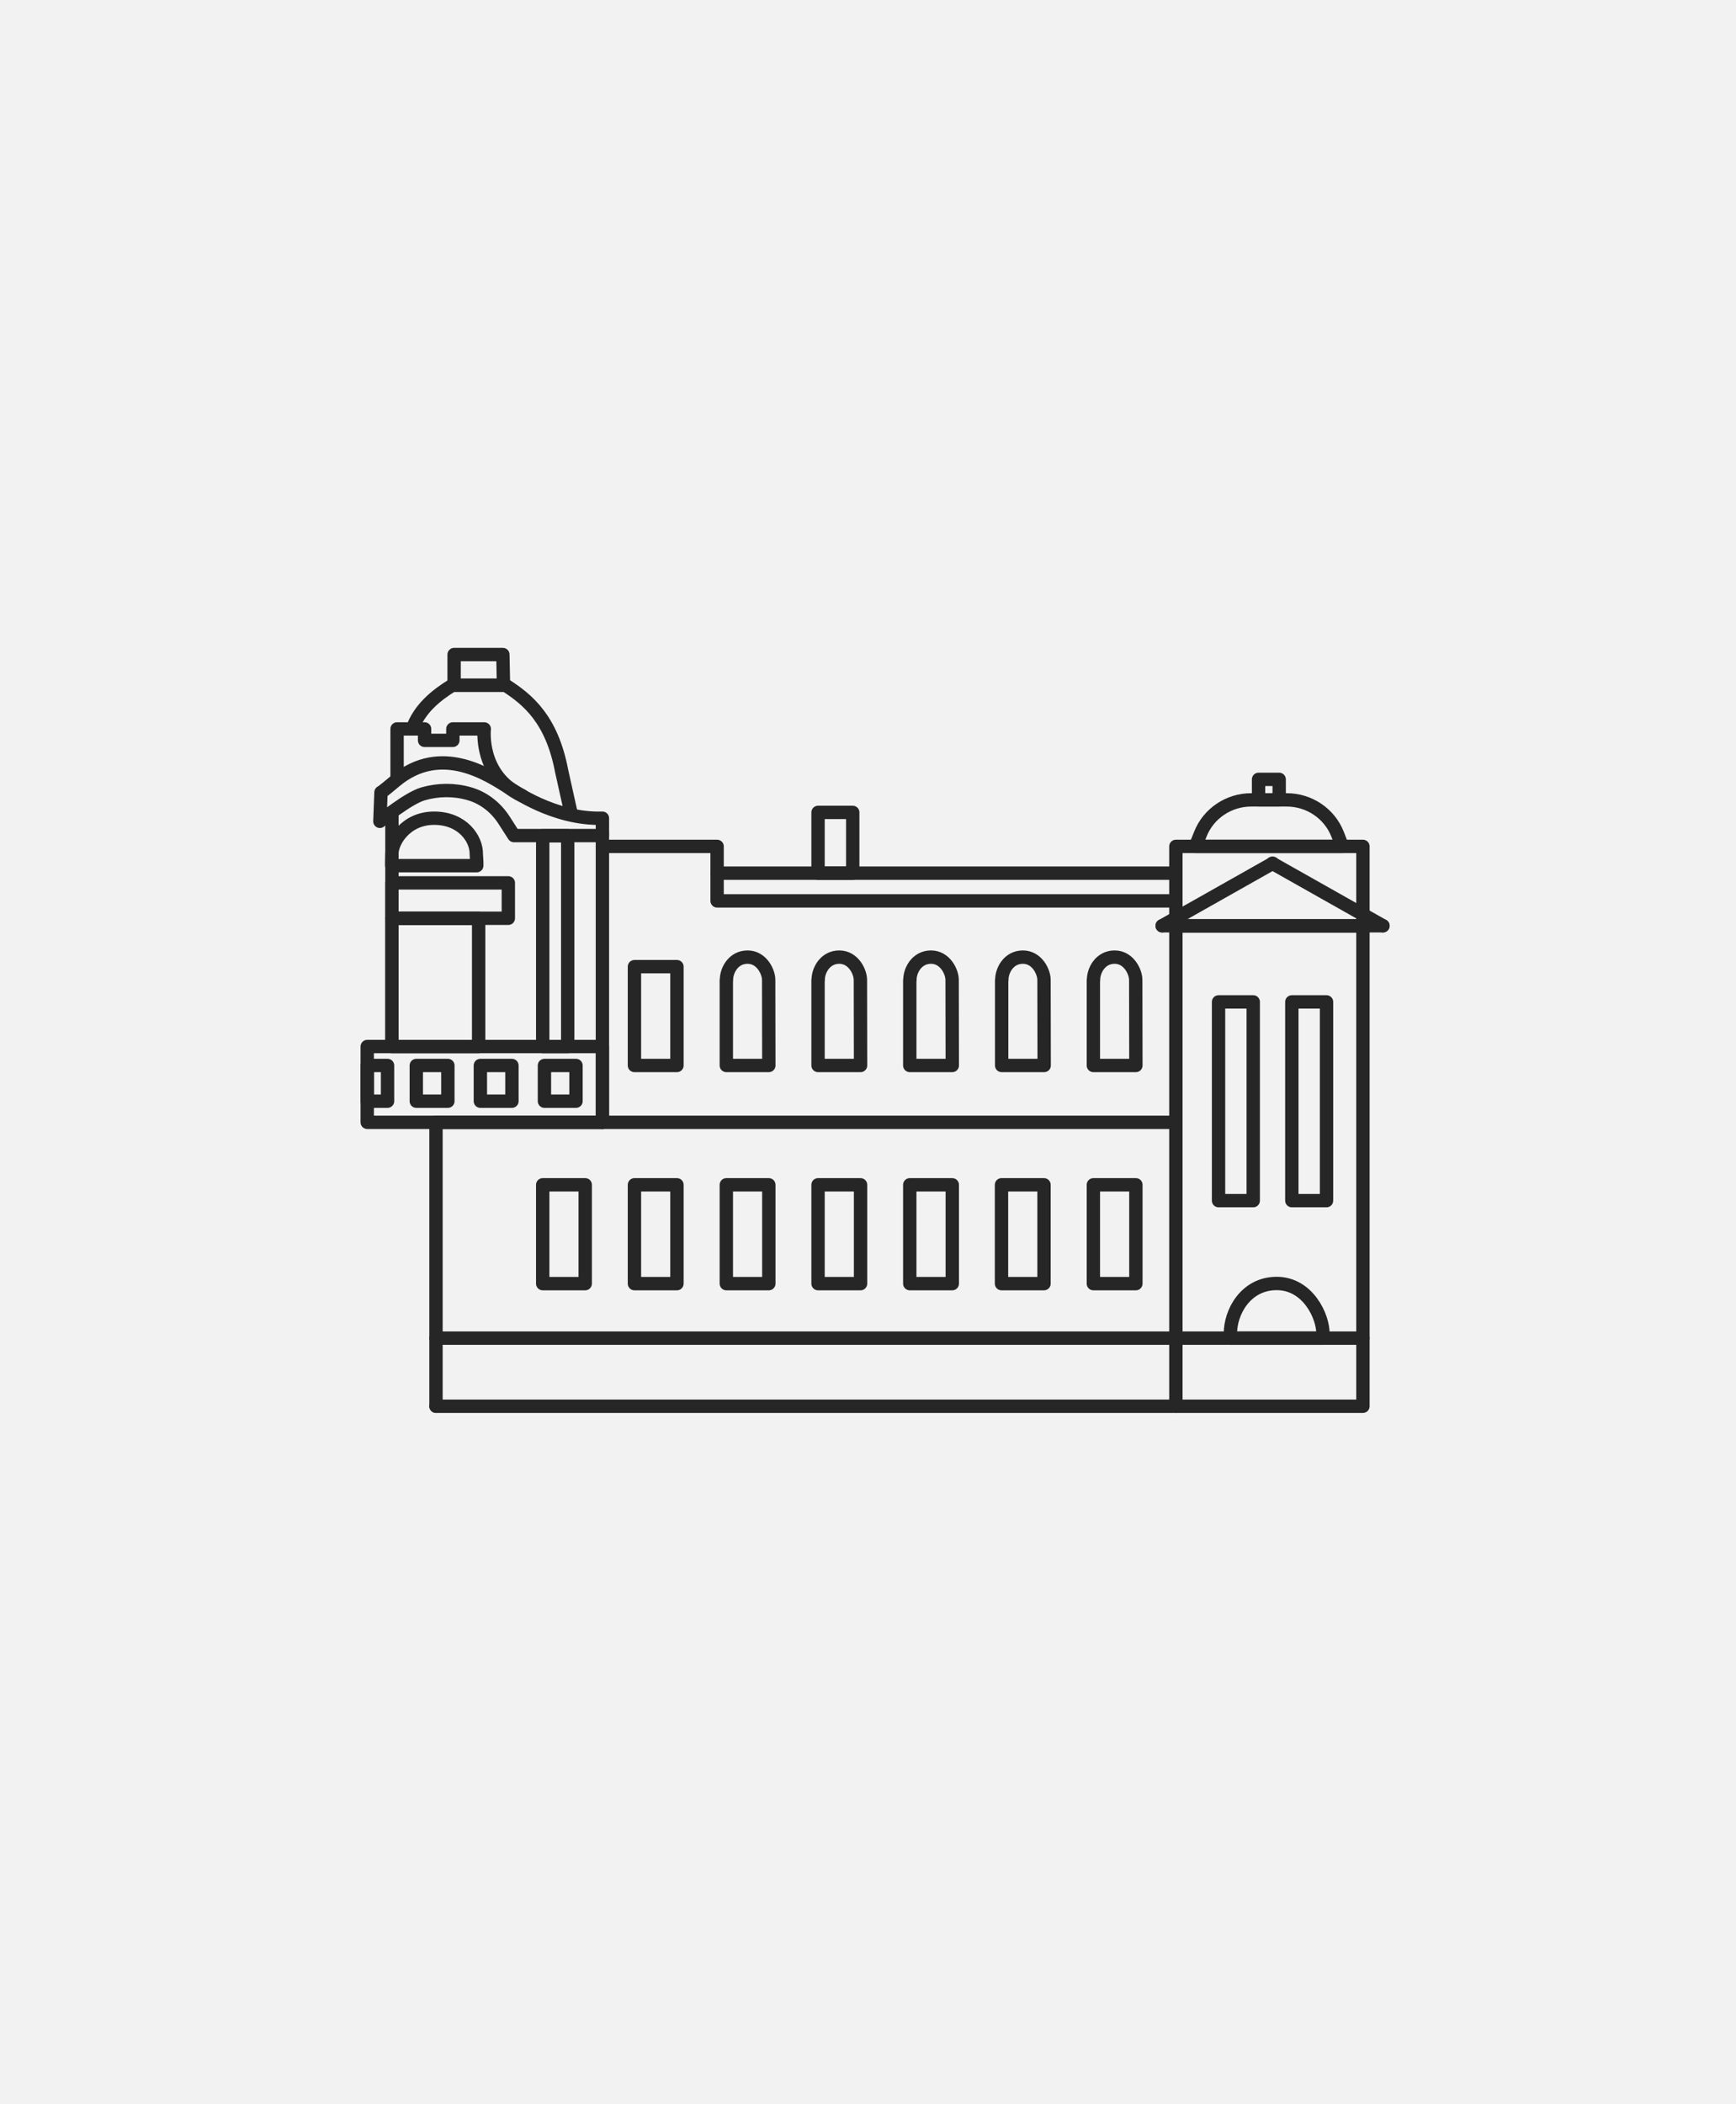 <?xml version="1.0" encoding="UTF-8"?> <svg xmlns="http://www.w3.org/2000/svg" width="260" height="315" viewBox="0 0 260 315" fill="none"> <path d="M260 0H0V315H260V0Z" fill="#F2F2F2"></path> <path d="M115.123 146.747C115.146 145.552 114.093 143.301 111.964 143.301C109.834 143.301 108.781 145.294 108.804 146.747H108.781V159.526H115.146L115.123 146.747Z" stroke="#262626" stroke-width="2" stroke-miterlimit="10" stroke-linecap="round" stroke-linejoin="round"></path> <path d="M115.146 177.393H108.781V192.189H115.146V177.393Z" stroke="#262626" stroke-width="2" stroke-miterlimit="10" stroke-linecap="round" stroke-linejoin="round"></path> <path d="M128.884 177.393H122.519V192.189H128.884V177.393Z" stroke="#262626" stroke-width="2" stroke-miterlimit="10" stroke-linecap="round" stroke-linejoin="round"></path> <path d="M87.648 177.393H81.282V192.189H87.648V177.393Z" stroke="#262626" stroke-width="2" stroke-miterlimit="10" stroke-linecap="round" stroke-linejoin="round"></path> <path d="M101.386 177.393H95.02V192.189H101.386V177.393Z" stroke="#262626" stroke-width="2" stroke-miterlimit="10" stroke-linecap="round" stroke-linejoin="round"></path> <path d="M101.386 144.731H95.02V159.526H101.386V144.731Z" stroke="#262626" stroke-width="2" stroke-miterlimit="10" stroke-linecap="round" stroke-linejoin="round"></path> <path d="M142.622 177.393H136.256V192.189H142.622V177.393Z" stroke="#262626" stroke-width="2" stroke-miterlimit="10" stroke-linecap="round" stroke-linejoin="round"></path> <path d="M156.36 177.393H149.995V192.189H156.36V177.393Z" stroke="#262626" stroke-width="2" stroke-miterlimit="10" stroke-linecap="round" stroke-linejoin="round"></path> <path d="M170.121 177.393H163.755V192.189H170.121V177.393Z" stroke="#262626" stroke-width="2" stroke-miterlimit="10" stroke-linecap="round" stroke-linejoin="round"></path> <path d="M128.861 146.747C128.884 145.552 127.831 143.301 125.701 143.301C123.572 143.301 122.519 145.294 122.542 146.747H122.519V159.526H128.884L128.861 146.747Z" stroke="#262626" stroke-width="2" stroke-miterlimit="10" stroke-linecap="round" stroke-linejoin="round"></path> <path d="M142.599 146.747C142.622 145.552 141.569 143.301 139.439 143.301C137.31 143.301 136.256 145.294 136.28 146.747H136.256V159.526H142.622L142.599 146.747Z" stroke="#262626" stroke-width="2" stroke-miterlimit="10" stroke-linecap="round" stroke-linejoin="round"></path> <path d="M156.36 146.747C156.384 145.552 155.331 143.301 153.201 143.301C151.071 143.301 150.018 145.294 150.041 146.747H150.018V159.526H156.384L156.36 146.747Z" stroke="#262626" stroke-width="2" stroke-miterlimit="10" stroke-linecap="round" stroke-linejoin="round"></path> <path d="M170.098 146.747C170.121 145.552 169.068 143.301 166.938 143.301C164.809 143.301 163.755 145.294 163.779 146.747H163.755V159.526H170.121L170.098 146.747Z" stroke="#262626" stroke-width="2" stroke-miterlimit="10" stroke-linecap="round" stroke-linejoin="round"></path> <path d="M198.135 199.716C198.182 197.113 195.888 192.165 191.208 192.165C186.527 192.165 184.233 196.527 184.28 199.716H184.233V200.349H198.182V199.716H198.135Z" stroke="#262626" stroke-width="2" stroke-miterlimit="10" stroke-linecap="round" stroke-linejoin="round"></path> <path d="M207.122 138.611H174.053" stroke="#262626" stroke-width="2" stroke-miterlimit="10" stroke-linecap="round" stroke-linejoin="round"></path> <path d="M174.053 138.611L190.623 129.256" stroke="#262626" stroke-width="2" stroke-miterlimit="10" stroke-linecap="round" stroke-linejoin="round"></path> <path d="M207.122 138.611L190.553 129.256" stroke="#262626" stroke-width="2" stroke-miterlimit="10" stroke-linecap="round" stroke-linejoin="round"></path> <path d="M198.673 150.007H193.478V179.762H198.673V150.007Z" stroke="#262626" stroke-width="2" stroke-miterlimit="10" stroke-linecap="round" stroke-linejoin="round"></path> <path d="M187.697 150.007H182.501V179.762H187.697V150.007Z" stroke="#262626" stroke-width="2" stroke-miterlimit="10" stroke-linecap="round" stroke-linejoin="round"></path> <path d="M204.126 138.611V210.548H176.112V138.611" stroke="#262626" stroke-width="2" stroke-miterlimit="10" stroke-linecap="round" stroke-linejoin="round"></path> <path d="M176.112 200.349C204.126 200.349 204.126 200.349 204.126 200.349" stroke="#262626" stroke-width="2" stroke-miterlimit="10" stroke-linecap="round" stroke-linejoin="round"></path> <path d="M204.126 126.723H176.112V138.635H204.126V126.723Z" stroke="#262626" stroke-width="2" stroke-miterlimit="10" stroke-linecap="round" stroke-linejoin="round"></path> <path d="M201.037 126.723H179.038L179.764 124.918C180.981 121.799 184.023 119.759 187.393 119.759H192.706C196.076 119.759 199.118 121.799 200.335 124.918L201.037 126.723Z" stroke="#262626" stroke-width="2" stroke-miterlimit="10" stroke-linecap="round" stroke-linejoin="round"></path> <path d="M191.582 116.688H188.493V119.759H191.582V116.688Z" stroke="#262626" stroke-width="2" stroke-miterlimit="10" stroke-linecap="round" stroke-linejoin="round"></path> <path d="M176.113 134.883H107.4V126.723H90.222" stroke="#262626" stroke-width="2" stroke-miterlimit="10" stroke-linecap="round" stroke-linejoin="round"></path> <path d="M65.297 168.038H176.112" stroke="#262626" stroke-width="2" stroke-miterlimit="10" stroke-linecap="round" stroke-linejoin="round"></path> <path d="M176.113 130.733H107.4" stroke="#262626" stroke-width="2" stroke-miterlimit="10" stroke-linecap="round" stroke-linejoin="round"></path> <path d="M65.297 168.038V210.548" stroke="#262626" stroke-width="2" stroke-miterlimit="10" stroke-linecap="round" stroke-linejoin="round"></path> <path d="M176.112 210.548H65.297" stroke="#262626" stroke-width="2" stroke-miterlimit="10" stroke-linecap="round" stroke-linejoin="round"></path> <path d="M90.222 124.613V168.038" stroke="#262626" stroke-width="2" stroke-miterlimit="10" stroke-linecap="round" stroke-linejoin="round"></path> <path d="M71.687 137.509H58.698V156.689H71.687V137.509Z" stroke="#262626" stroke-width="2" stroke-miterlimit="10" stroke-linecap="round" stroke-linejoin="round"></path> <path d="M76.133 132.187H58.698V137.486H76.133V132.187Z" stroke="#262626" stroke-width="2" stroke-miterlimit="10" stroke-linecap="round" stroke-linejoin="round"></path> <path d="M71.335 127.872C71.382 125.621 69.299 122.503 65.017 122.503C60.734 122.503 58.651 126.067 58.698 127.872L58.674 129.068V129.607H71.406V129.068L71.335 127.872Z" stroke="#262626" stroke-width="2" stroke-miterlimit="10" stroke-linecap="round" stroke-linejoin="round"></path> <path d="M56.895 122.972L57.059 118.634C57.059 118.634 57.106 118.704 59.189 116.946C66.07 111.178 73.278 116.102 76.133 117.884C76.788 118.282 83.014 122.737 90.222 122.503V125.105H76.976L75.501 122.808C74.284 120.908 72.435 119.431 70.235 118.822C68.012 118.188 65.625 118.212 63.402 118.845C61.132 119.478 56.895 122.972 56.895 122.972Z" stroke="#262626" stroke-width="2" stroke-miterlimit="10" stroke-linecap="round" stroke-linejoin="round"></path> <path d="M59.47 116.453V109.138H63.589V110.849H67.825V109.138H72.529C72.529 109.138 71.71 116.101 78.192 119.126" stroke="#262626" stroke-width="2" stroke-miterlimit="10" stroke-linecap="round" stroke-linejoin="round"></path> <path d="M61.763 109.138C62.793 106.136 65.32 104.096 67.754 102.596H75.712C79.058 104.753 82.639 107.684 84.113 115.422L85.494 121.635" stroke="#262626" stroke-width="2" stroke-miterlimit="10" stroke-linecap="round" stroke-linejoin="round"></path> <path d="M68.012 102.596V98H75.314L75.408 102.596H68.012Z" stroke="#262626" stroke-width="2" stroke-miterlimit="10" stroke-linecap="round" stroke-linejoin="round"></path> <path d="M90.222 156.689H55V168.038H90.222V156.689Z" stroke="#262626" stroke-width="2" stroke-miterlimit="10" stroke-linecap="round" stroke-linejoin="round"></path> <path d="M67.076 159.526H62.349V164.872H67.076V159.526Z" stroke="#262626" stroke-width="2" stroke-miterlimit="10" stroke-linecap="round" stroke-linejoin="round"></path> <path d="M58.042 159.526H55V164.872H58.042V159.526Z" stroke="#262626" stroke-width="2" stroke-miterlimit="10" stroke-linecap="round" stroke-linejoin="round"></path> <path d="M76.671 159.526H71.944V164.872H76.671V159.526Z" stroke="#262626" stroke-width="2" stroke-miterlimit="10" stroke-linecap="round" stroke-linejoin="round"></path> <path d="M86.267 159.526H81.54V164.872H86.267V159.526Z" stroke="#262626" stroke-width="2" stroke-miterlimit="10" stroke-linecap="round" stroke-linejoin="round"></path> <path d="M58.698 121.635V155.798" stroke="#262626" stroke-width="2" stroke-miterlimit="10" stroke-linecap="round" stroke-linejoin="round"></path> <path d="M127.714 121.635H122.519V130.733H127.714V121.635Z" stroke="#262626" stroke-width="2" stroke-miterlimit="10" stroke-linecap="round" stroke-linejoin="round"></path> <path d="M85.027 125.129H81.282V156.689H85.027V125.129Z" stroke="#262626" stroke-width="2" stroke-miterlimit="10" stroke-linecap="round" stroke-linejoin="round"></path> <path d="M176.112 200.349H65.297" stroke="#262626" stroke-width="2" stroke-miterlimit="10" stroke-linecap="round" stroke-linejoin="round"></path> </svg> 